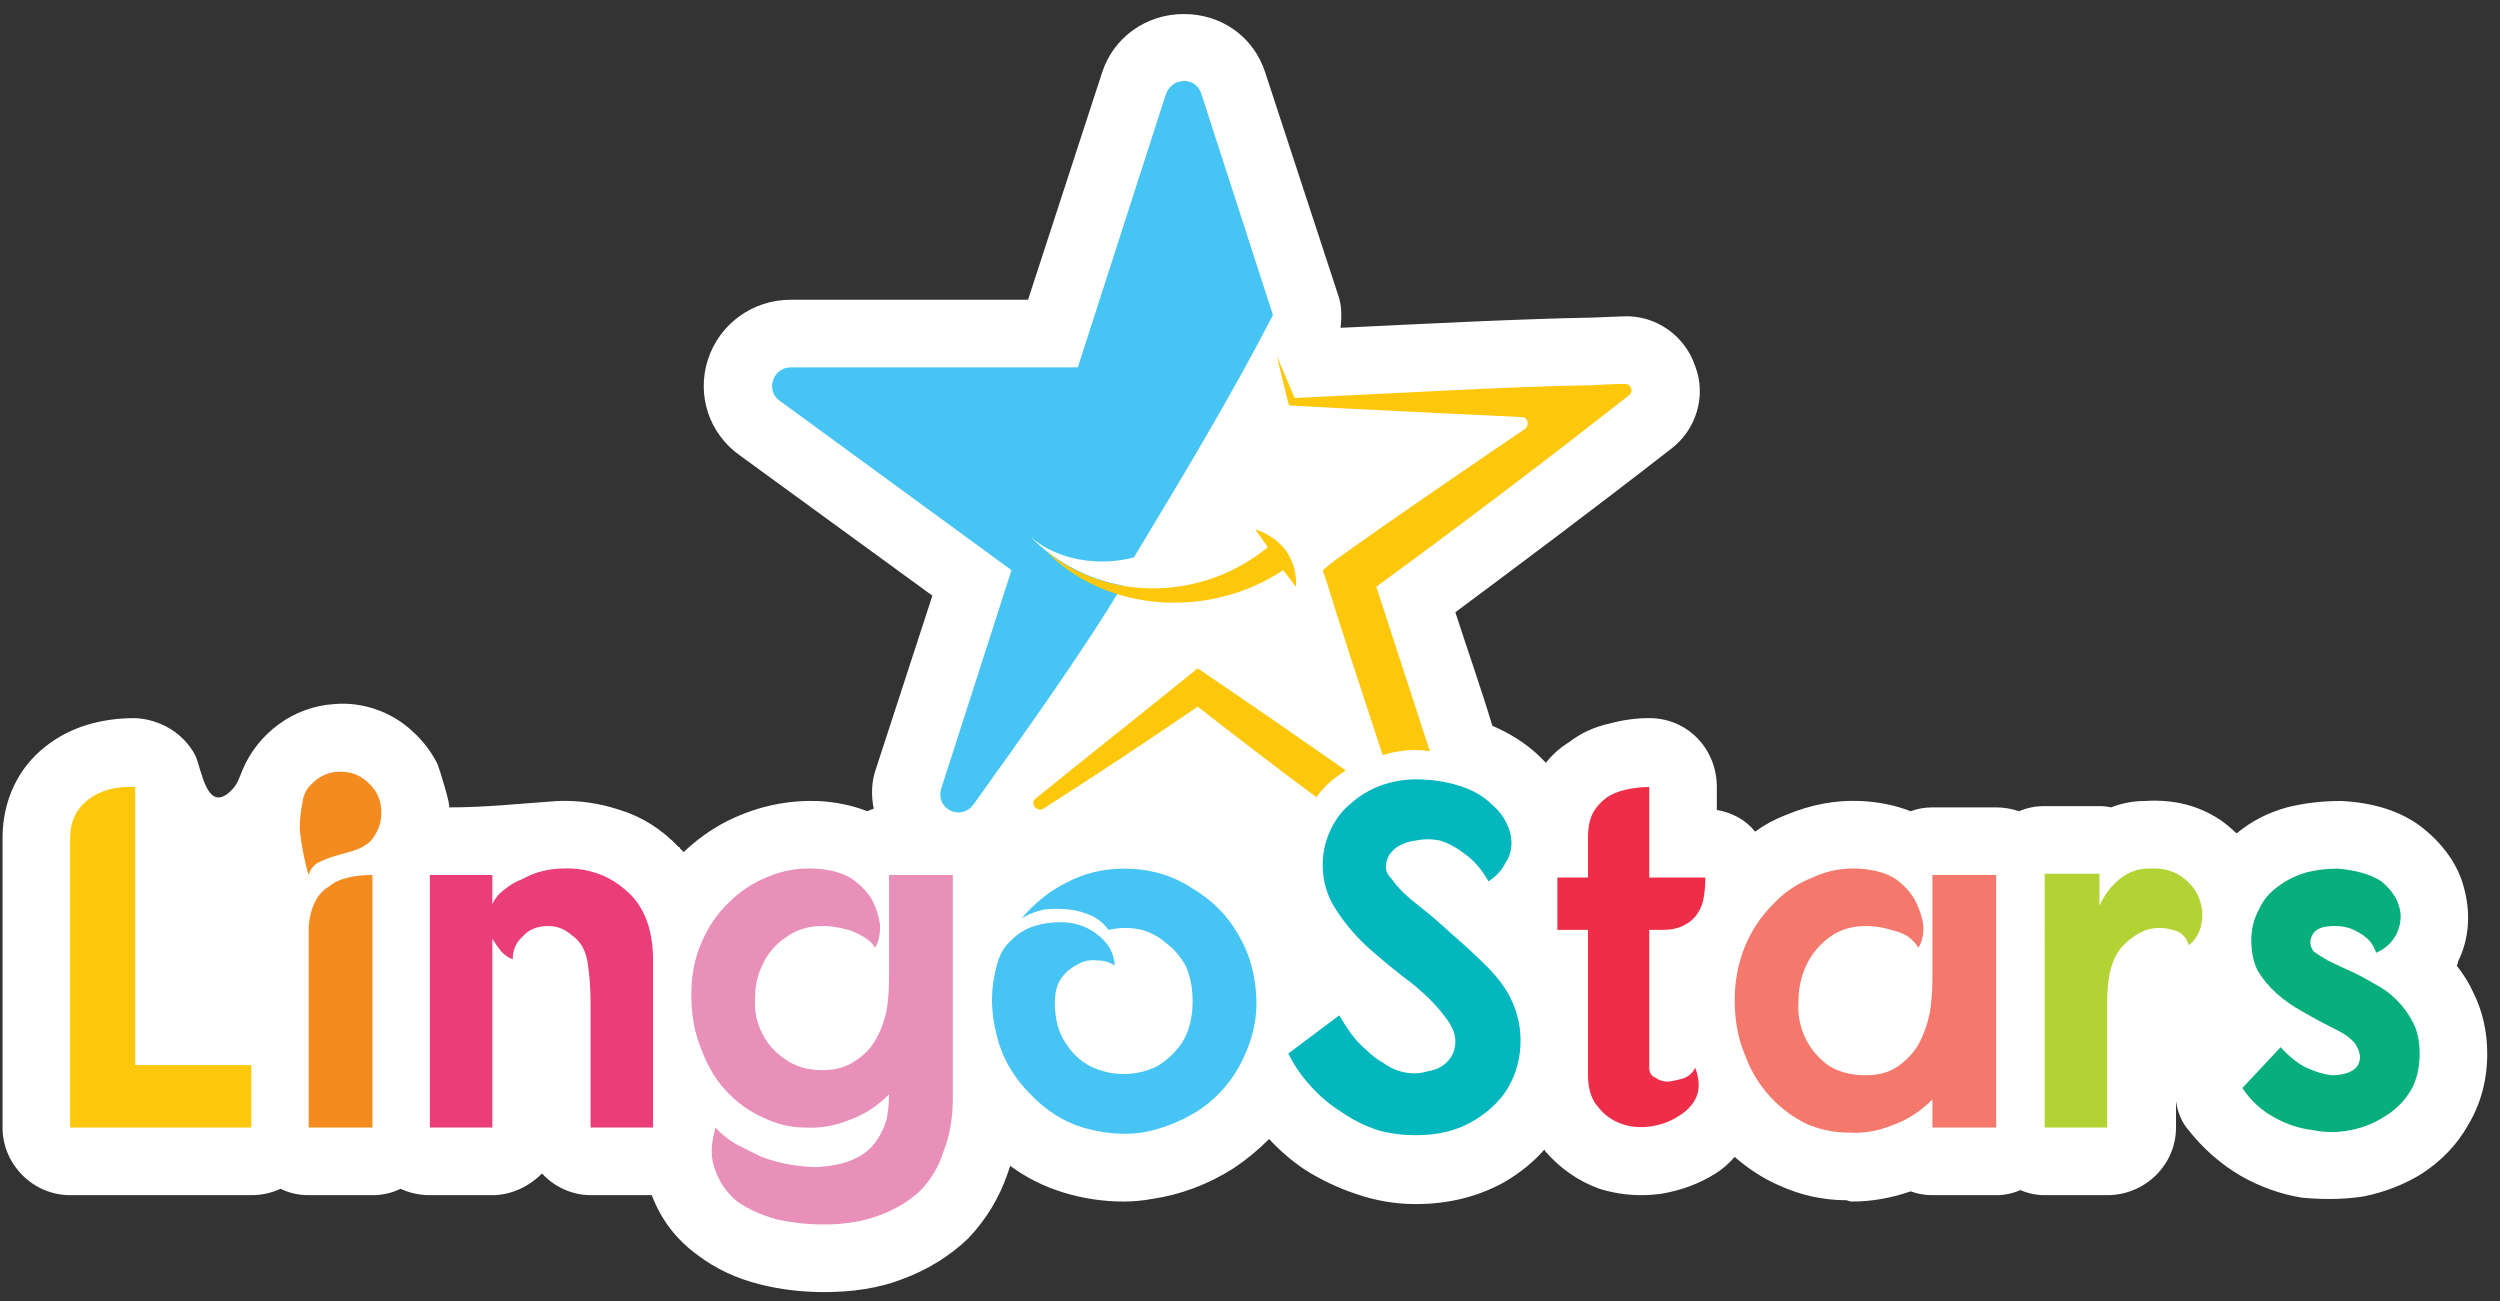 <svg version="1.2" xmlns="http://www.w3.org/2000/svg" viewBox="0 0 196 102" width="196" height="102">
	<rect x="0" y="0" width="196" height="102" fill="#333333" stroke="none"/>
	<title>Logo-01-svg</title>
	<style>
		.s0 { fill: #ffffff } 
		.s1 { fill: #46c5f4 } 
		.s2 { fill: #fdc70c } 
		.s3 { fill: #f48b1f } 
		.s4 { fill: #eb3d78 } 
		.s5 { fill: #e890ba } 
		.s6 { fill: #04b6bd } 
		.s7 { fill: #ee2e49 } 
		.s8 { fill: #f5786c } 
		.s9 { fill: #b3d335 } 
		.s10 { fill: #08ae7b } 
	</style>
	<g id="Layer">
		<g id="Folder 1">
			<path id="Layer" class="s0" d="m193.9 77.8q-0.5-1.1-1.3-2.1 0.1-0.1 0.1-0.3c0.9-1.8 1-3.8 0.5-5.7-0.3-1.3-1.2-3.2-3.4-4.9q-2.4-1.8-6.2-2-0.1 0-0.2 0-2.1 0-4.1 0.5-2.2 0.6-3.9 2-0.1 0-0.1 0-0.5-0.5-1.2-1c-1.2-0.8-3.1-1.7-6-1.5q-1.3 0-2.6 0.5-0.4-0.1-0.9-0.1h-4.3q-1.1 0-2 0.4-0.9-0.3-1.8-0.3h-5q-0.9 0-1.7 0.3-1.8-0.7-3.9-0.8c-2-0.1-4 0.3-5.9 1.1q-1.3 0.5-2.4 1.3c-0.7-0.9-1.8-1.5-3-1.7v-1.8c0-3-2.3-5.4-5.3-5.4q-1.5 0-3 0.4-1.9 0.4-3.3 1.5-1 0.6-1.8 1.6-0.3-0.3-0.6-0.6-1.5-1.4-3.6-2.3c-0.9-3-2-6.1-2.9-8.9 5.1-3.8 10.6-7.9 16.9-12.8 2-1.5 2.8-4.2 1.9-6.5-0.8-2.4-3.1-4-5.6-3.9l-2.5 0.1c-5.7 0.1-13.4 0.5-19.7 0.8 0.1-0.9 0.1-1.8-0.2-2.6l-5.7-17.4c-0.9-2.8-3.4-4.6-6.4-4.6-2.9 0-5.5 1.8-6.4 4.6l-5.8 17.8h-18.6c-3 0-5.6 1.9-6.5 4.7-0.9 2.8 0.1 5.8 2.5 7.5l15.1 11-4.4 13.5c-0.4 1.1-0.4 2.2-0.2 3.2q-0.3 0.1-0.5 0.2-1.8-0.7-3.9-0.8-3-0.1-5.8 1-2.6 1-4.7 3-0.2-0.2-0.3-0.3 0-0.1-0.1-0.1-2-2.1-4.6-2.9-2.4-0.8-4.9-0.7c-2.9 0.2-5.6 0.5-8.5 0.5 0.2 0-0.8-3.2-0.9-3.4-0.5-1-1.2-1.9-2-2.6-1.6-1.5-3.9-2.3-6.1-2.1-3.2 0.2-6 2.3-7.2 5.2-0.2 0.5-0.4 1.1-0.8 1.5-2 2.1-2.4-1.7-2.9-2.7-0.9-1.7-2.7-2.8-4.7-2.9-2.7 0-5.1 0.7-7 2.2-2.2 1.7-3.4 4.3-3.4 7.2v22.7c0 2.9 2.4 5.3 5.3 5.3h14.2q1.2 0 2.3-0.5 1 0.5 2.2 0.5h5q1.2 0 2.2-0.5 1.1 0.5 2.3 0.5h4.9c1.5 0 2.9-0.7 3.9-1.7 0.9 1 2.3 1.7 3.8 1.7h4.8q1.1 2.9 3.6 4.7 2.1 1.6 4.9 2.3 2.4 0.6 5 0.6c2.2 0 4.3-0.3 6.1-1q3-1.1 5.2-3.2 2.1-2.2 3.1-5.1 0.1-0.3 0.2-0.6 1.9 1.4 4.2 2.1 2.3 0.7 4.7 0.7 1.1 0 2.2-0.2 3.4-0.5 6.4-2.4 1.5-1 2.8-2.3 1.3 1.4 2.8 2.4 1.9 1.2 4 1.9 2.3 0.8 4.7 0.8c2.6 0 4.9-0.6 6.9-1.7q1.9-1.1 3.2-2.6 0 0.1 0 0.1 1.8 2.1 4.3 3 1.6 0.5 3.3 0.5 0.7 0 1.5-0.1 2.4-0.4 4.3-1.6 0.8-0.5 1.5-1.3 1.6 1.4 3.4 2.2 2.6 1.2 5.4 1.2 0.2 0.1 0.4 0.1 2.3 0 4.6-0.8 0.8 0.3 1.7 0.3h5q1 0 1.9-0.4 0.9 0.4 1.9 0.4h4.9c3 0 5.4-2.4 5.4-5.3v-2.1c0.1 0.8 0.4 1.6 0.9 2.2q1.8 2.3 4.2 3.7 2.3 1.3 4.8 1.7 1.1 0.1 2.1 0.1 1.4 0 2.7-0.2 2.5-0.5 4.6-1.8c1.5-1 2.7-2.2 3.6-3.8q1.5-2.5 1.5-5.6 0-2.6-1.1-4.8z"/>
			<g id="Layer">
				<g id="Layer">
					<path id="Layer" class="s1" d="m88.9 43.7c-2.6 0.7-5.9 0.3-8.1-1.6 2 2 4.5 3.3 7.2 3.8-2.9 4.9-7.9 11.9-11.7 17.2-1 1.3-3 0.3-2.5-1.3l5.5-17.1-18.2-13.3c-1.1-0.8-0.5-2.6 0.9-2.6h22.5l6.9-21.4c0.5-1.4 2.4-1.4 2.8 0l5.6 17.3c-3.1 6-6.5 11.7-10.9 19z"/>
					<path id="Layer" class="s2" d="m93.9 52.4q5.9 4 11.6 8-0.6 0.4-1.1 0.8-0.7 0.6-1.2 1.3-4.7-3.5-9.3-7.1-6 4.1-12.1 8c-0.5 0.3-1.1-0.4-0.6-0.8 4.2-3.4 8.5-6.8 12.7-10.2z"/>
					<path id="Layer" class="s2" d="m127.7 31c-6.5 5.1-13.1 10.1-19.8 15 1.1 3.4 2.7 8.3 4.2 12.9q-0.6-0.1-1.1-0.1-1.3 0-2.6 0.4c-1.6-4.9-3.3-10-4.3-13.3l-0.4-1.2 1-0.8c4.9-3.5 9.9-6.9 14.9-10.3 0.3-0.3 0.2-0.9-0.3-0.9-6-0.3-12.8-0.6-18-0.9h-0.2l-0.1-0.2-0.9-3.7 1.4 3.3c6.9-0.3 16.6-0.9 23.4-1 0 0 1.4-0.1 2.5-0.1 0.5 0 0.7 0.6 0.3 0.9z"/>
				</g>
				<path id="Layer" class="s2" d="m98.4 41.5l1 1.4c-5 4.1-12.3 4.4-17.4 0.3 4.8 4.9 12.9 5.3 18.6 1.5l1 1.3c0 0 0.4-3.3-3.2-4.5z"/>
			</g>
			<path id="Layer" class="s2" d="m10.6 83.5h9.1v4.9h-14.2v-22.7q0-1.9 1.4-3 1.4-1.1 3.7-1z"/>
			<path id="Layer" class="s3" d="m26.7 60.5q1.3 0 2.2 0.9 1 0.9 1 2.3 0 1.3-0.9 2.3-0.6 0.5-1.3 0.7-0.7 0.2-1.4 0.4-0.7 0.2-1.3 0.5-0.6 0.3-0.8 1-0.2-0.6-0.4-1.6-0.2-1-0.3-2 0-1 0.2-2 0.1-1 0.8-1.6 0.9-0.9 2.2-0.9zm-2.5 12.1q0.1-1.1 0.5-1.9 0.4-0.8 1.1-1.2 0.6-0.5 1.5-0.7 0.8-0.2 1.9-0.2v19.8h-5z"/>
			<path id="Layer" class="s4" d="m38.6 70.9q0.3-0.7 1-1.2 0.6-0.5 1.4-0.8 0.7-0.4 1.5-0.6 0.8-0.2 1.5-0.2 1.5-0.1 2.9 0.4 1.4 0.5 2.6 1.7 1.7 1.8 1.7 5.1v13.1h-4.9q0-0.7 0-1.8 0-1.1 0-2.4 0-1.3 0-2.7 0-1.5 0-2.7 0-1.3-0.1-2.3-0.1-1-0.2-1.4-0.3-1.2-1.2-1.8-0.8-0.7-1.8-0.7-1.3 0-2 0.8-0.8 0.7-0.8 1.8-0.4-0.1-0.9-0.6-0.4-0.5-0.7-1v1 13.8h-4.9v-19.8h4.9v2.3z"/>
			<path id="Layer" class="s5" d="m64.6 96q-1.9 0-3.7-0.4-1.8-0.5-3.1-1.4-1.2-1-1.7-2.4-0.6-1.4 0-3.4 0.6 0.7 1.6 1.3 1 0.5 2 1 1.1 0.4 2.2 0.6 1.2 0.2 2.1 0.2 1.8-0.1 2.9-0.6 1.1-0.5 1.7-1.3 0.6-0.8 0.9-1.8 0.2-1 0.2-2-1.4 1.4-3.1 2-1.7 0.7-3.5 0.6-1.7 0-3.3-0.8-1.6-0.7-2.9-2.1-1.2-1.3-1.9-3.2-0.8-1.9-0.8-4.3 0-2.3 0.8-4.1 0.8-1.9 2.2-3.2 1.3-1.3 3.1-2 1.7-0.7 3.6-0.6 1.8 0.1 2.9 0.8 1.1 0.8 1.6 1.7 0.5 1 0.6 2 0 1.1-0.4 1.7-0.3-0.5-0.8-0.8-0.5-0.3-1-0.5-0.6-0.2-1.2-0.3-0.5-0.1-1.1-0.1-1.7 0-2.9 0.9-1.2 0.8-1.8 2.1-0.6 1.2-0.6 2.6-0.1 1.5 0.5 2.7 0.6 1.3 1.8 2.1 1.2 0.9 3 0.9 1.5 0 2.5-0.7 1-0.6 1.6-1.6 0.6-1 0.9-2.3 0.2-1.2 0.2-2.6v-6-2.1h5v17.5q0 2.3-0.7 4.1-0.6 1.9-1.9 3.2-1.3 1.2-3.2 1.9-1.9 0.7-4.3 0.7z"/>
			<path id="Layer" class="s1" d="m88.1 68.1q3 0 5.3 1.5 2.4 1.4 3.7 3.7 1.3 2.2 1.4 5 0.1 2.7-1.4 5.4-1.2 2.1-3.2 3.4-2.1 1.3-4.4 1.7-2.2 0.3-4.6-0.4-2.3-0.7-4.1-2.6-2.1-2.1-2.7-4.8-0.7-2.8 0.1-5.5 0.3-1.1 1.1-1.8 0.8-0.8 1.8-1.1 1-0.3 2-0.3 1.1 0 2 0.4 0.9 0.4 1.6 1.2 0.6 0.7 0.7 1.8-0.6-0.4-1.4-0.4-0.8-0.1-1.5 0.3-0.8 0.4-1.3 1.1-0.5 0.7-0.5 1.9 0 1.9 0.8 3.1 0.8 1.3 2 1.9 1.2 0.6 2.6 0.6 1.4 0 2.6-0.6 1.2-0.7 2-1.9 0.8-1.3 0.8-3.2 0-1.5-0.5-2.7-0.6-1.1-1.5-1.8-0.9-0.8-2-1.1-1.2-0.3-2.6 0-0.5-0.7-1.3-1.1-0.9-0.4-1.8-0.5-1-0.1-1.9 0-1 0.2-1.8 0.7 1.5-1.8 3.5-2.8 2.1-1.1 4.5-1.1z"/>
			<path id="Layer" class="s6" d="m116.7 69.1q-0.8-1.4-1.8-2.1-1-0.8-2-1.1-1-0.2-1.9 0-0.9 0.1-1.6 0.6-0.6 0.5-0.7 1.1-0.2 0.7 0.4 1.3 0.7 1 2 2 1.4 1.1 2.8 2.4 1.4 1.2 2.7 2.5 1.3 1.3 1.9 2.6 0.8 1.7 0.7 3.6-0.1 1.9-1.1 3.5-1 1.5-2.8 2.5-1.8 1-4.3 1-1.6 0-3-0.4-1.5-0.5-2.8-1.4-1.3-0.8-2.4-2-1.1-1.2-1.8-2.6l4-3q0.4 0.7 0.9 1.4 0.5 0.7 1.2 1.3 0.6 0.6 1.3 1 0.7 0.5 1.4 0.7 1.1 0.3 2.1 0 1.1-0.2 1.6-0.8 0.6-0.6 0.6-1.6 0-0.9-0.9-2-0.9-1.2-2.5-2.5-1.6-1.2-3.2-2.6-1.6-1.4-2.7-3.1-1.1-1.6-1.1-3.6 0-1.4 0.6-2.7 0.6-1.3 1.6-2.1 1-0.9 2.3-1.4 1.4-0.5 2.8-0.5 1.8 0 3.4 0.5 1.6 0.5 2.6 1.5 0.7 0.6 1.1 1.4 0.4 0.8 0.4 1.6 0 0.9-0.5 1.6-0.4 0.8-1.3 1.4z"/>
			<path id="Layer" class="s7" d="m124.5 65.6q0-1.1 0.4-1.9 0.4-0.7 1.1-1.2 0.6-0.4 1.5-0.6 0.9-0.2 1.8-0.2v7.1h4.4q0 0.7-0.1 1.4-0.1 0.8-0.5 1.4-0.4 0.6-1 0.9-0.7 0.4-1.7 0.4h-1.1v10.8q0 0.6 0.5 0.8 0.4 0.3 1 0.3 0.7-0.1 1.3-0.3 0.6-0.3 0.8-0.8 0.5 1.3 0.1 2.3-0.4 0.9-1.4 1.5-0.9 0.6-2.1 0.8-1.3 0.2-2.4-0.2-1.1-0.4-1.8-1.3-0.8-0.9-0.8-2.5v-11.4h-2.4v-4.1h2.4z"/>
			<path id="Layer" class="s8" d="m151.5 86.2q-1.4 1.4-3.1 2-1.7 0.7-3.4 0.6-1.8 0-3.4-0.7-1.6-0.8-2.8-2.1-1.3-1.4-2-3.3-0.8-1.9-0.8-4.3 0-2.2 0.8-4.2 0.8-1.9 2.2-3.3 1.3-1.4 3.1-2.1 1.7-0.8 3.6-0.7 1.8 0.1 2.9 0.8 1.1 0.8 1.6 1.8 0.5 1 0.6 2 0 1-0.4 1.6-0.6-1-1.8-1.3-1.2-0.4-2.3-0.4-1.7 0-2.9 0.9-1.2 0.9-1.8 2.2-0.6 1.3-0.6 2.8-0.1 1.5 0.5 2.8 0.6 1.3 1.8 2.2 1.2 0.8 3 0.8 1.5 0 2.5-0.7 1-0.7 1.6-1.7 0.6-1.1 0.9-2.5 0.2-1.3 0.2-2.7v-6-2.1h5v19.8h-5c0 0 0-2.2 0-2.2z"/>
			<path id="Layer" class="s9" d="m160.3 68.5h4.3v2.5q0.6-1.3 1.6-2.1 1-0.8 2.2-0.8 1.6-0.1 2.6 0.6 1 0.7 1.4 1.7 0.4 1 0.2 2-0.2 1.1-1 1.7-0.3-1-1.3-1.2-1-0.3-2 0-1.1 0.4-2 1.4-0.8 1-1 2.6-0.1 0.9-0.1 1.8 0 0.9 0 1.6v8.1h-4.9z"/>
			<path id="Layer" class="s10" d="m186.3 74.7q-0.3-0.8-0.8-1.2-0.5-0.4-1.2-0.7-0.6-0.2-1.2-0.2-0.6 0-1 0.1-0.7 0.2-0.9 0.8-0.2 0.6 0.2 1.1 0.4 0.3 1.1 0.7 0.8 0.4 1.7 0.8 0.9 0.4 1.9 1 1 0.5 1.8 1.3 0.8 0.8 1.3 1.8 0.5 1 0.5 2.4 0 1.7-0.7 2.9-0.8 1.3-2 2-1.2 0.8-2.7 1.1-1.5 0.3-3 0-1.6-0.2-3-1-1.5-0.8-2.5-2.3l3-3.2q1 1.1 2 1.6 1.1 0.5 2 0.6 0.9 0 1.5-0.3 0.6-0.3 0.7-0.9 0.1-0.5-0.3-1.2-0.5-0.7-1.8-1.3-1.2-0.6-2.4-1.3-1.1-0.6-2-1.4-0.9-0.8-1.5-1.8-0.5-1-0.5-2.4 0-1.3 0.6-2.4 0.5-1.1 1.5-1.8 0.9-0.7 2.2-1.1 1.2-0.3 2.5-0.3 2.2 0.2 3.4 1 1.1 0.9 1.4 2 0.3 1-0.2 2.1-0.5 1-1.6 1.5z"/>
		</g>
	</g>
</svg>